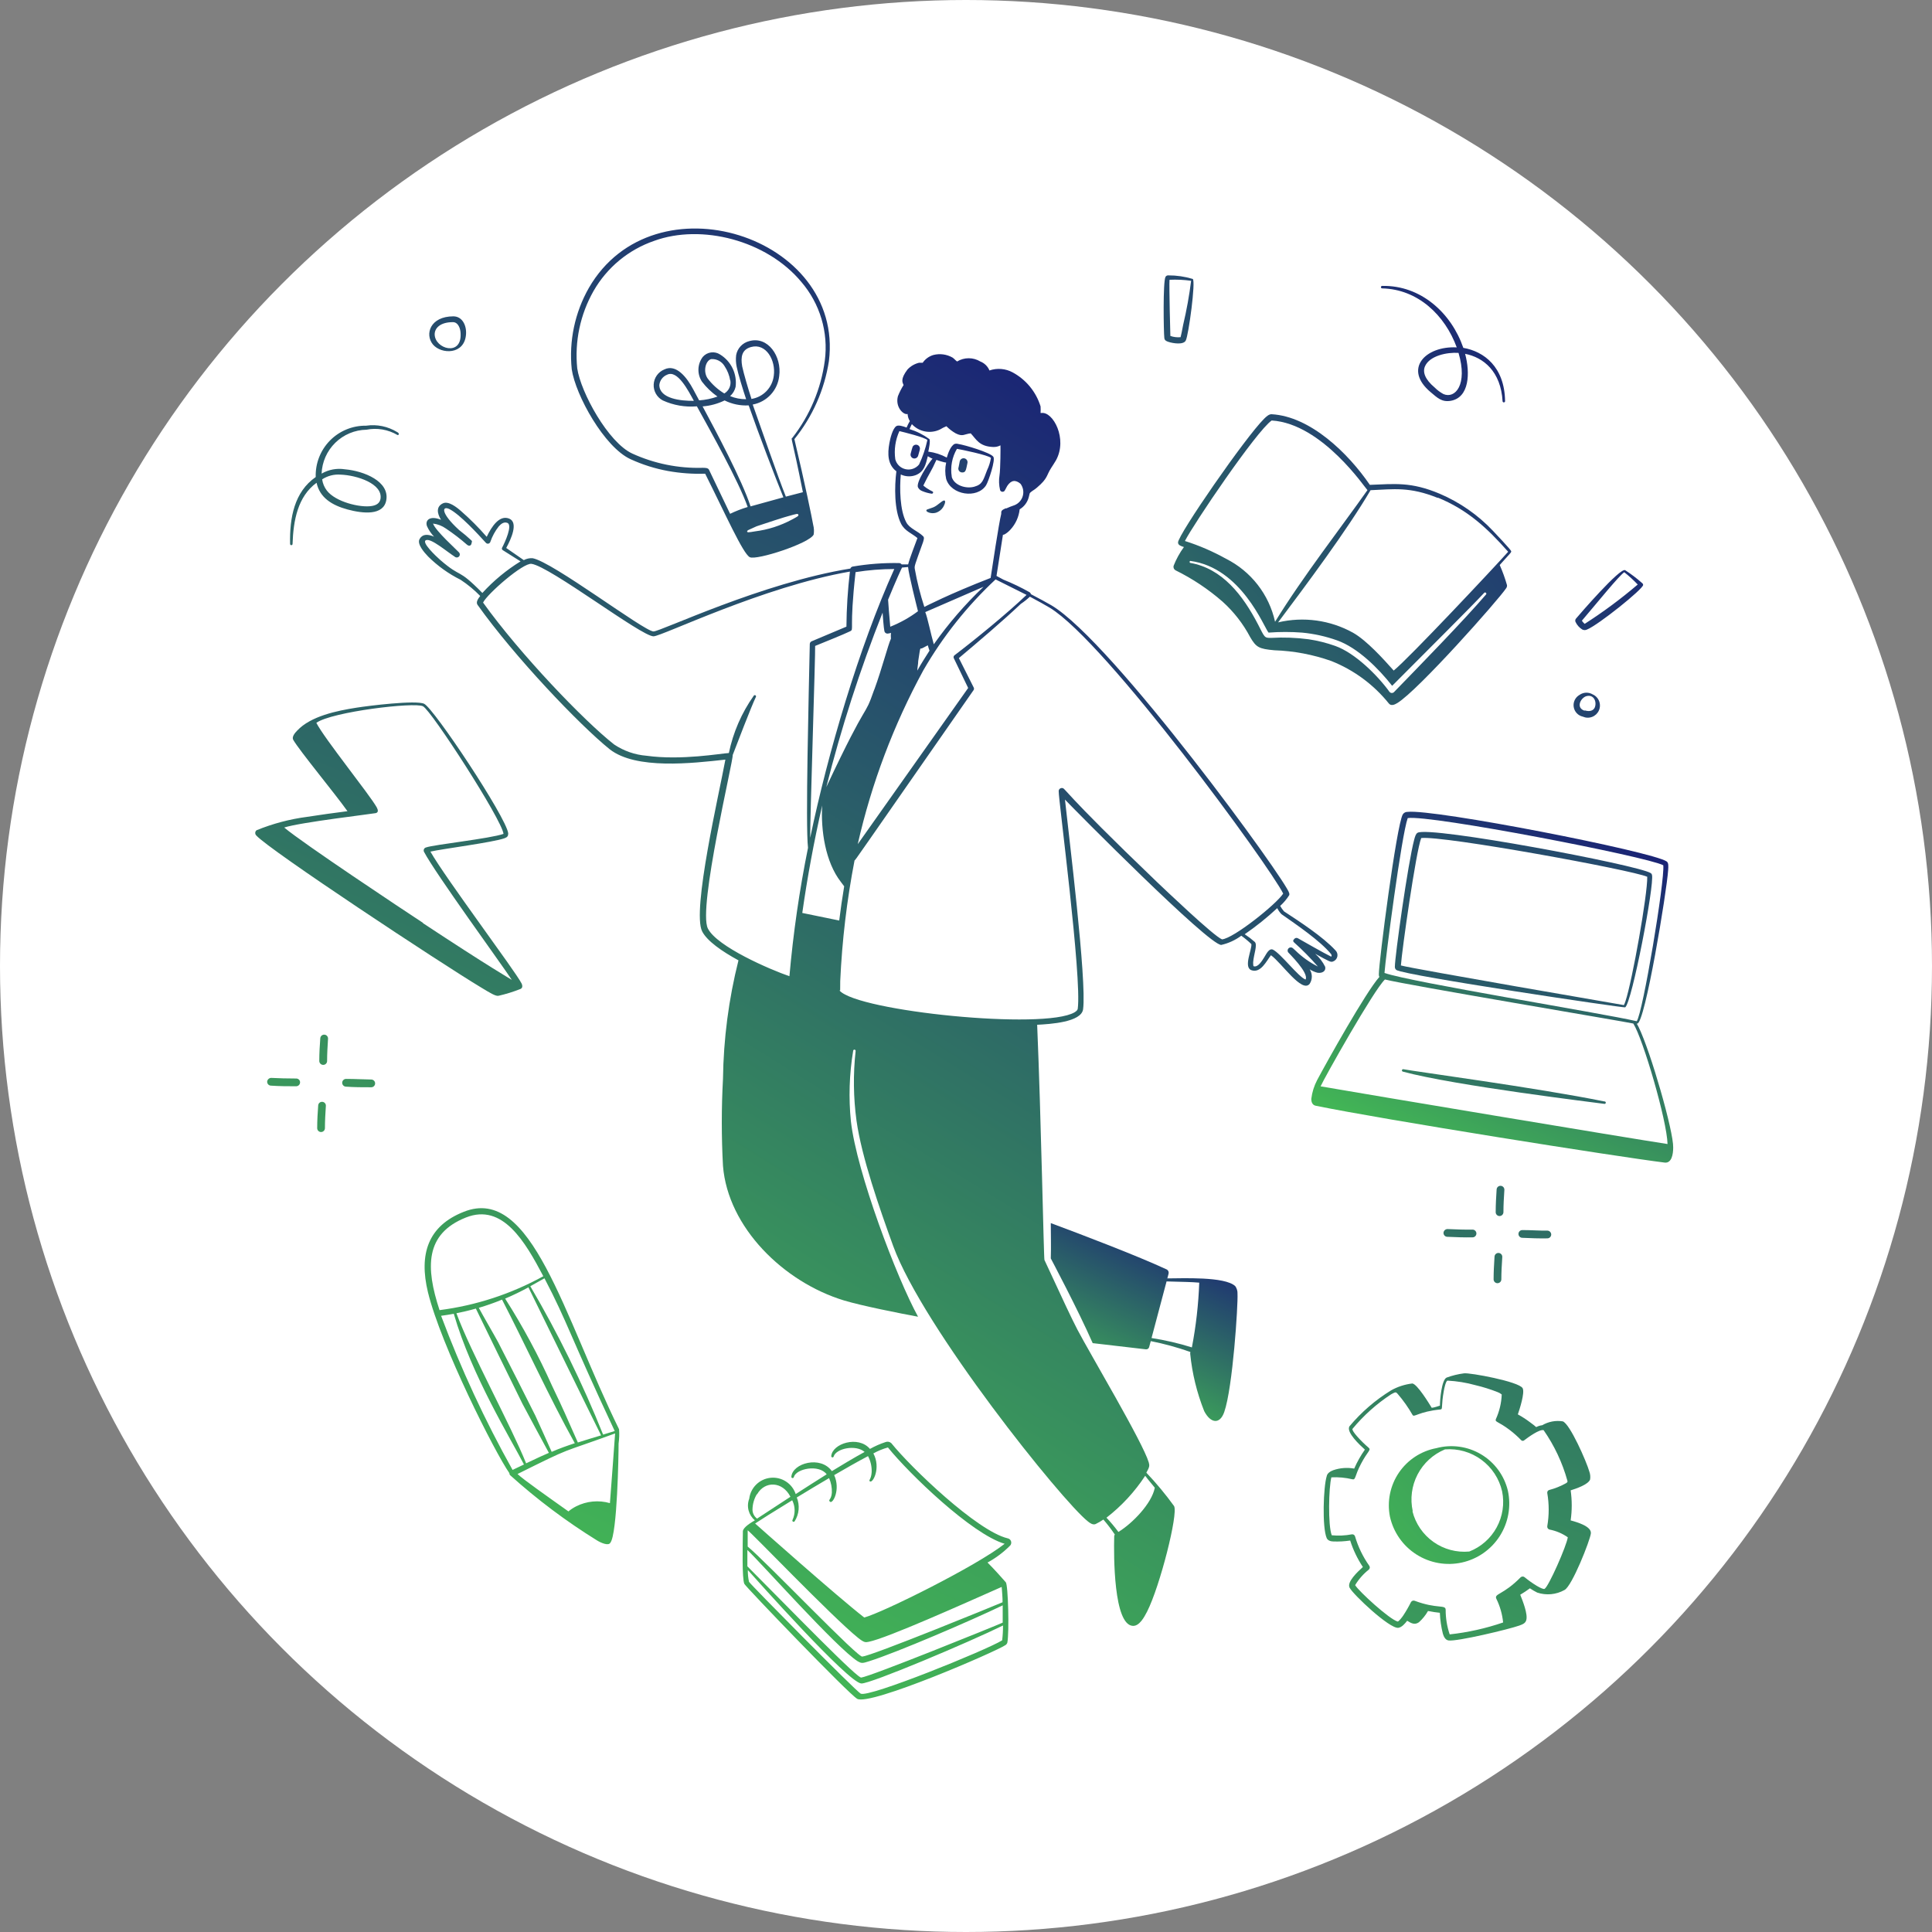 <svg width="479" height="479" viewBox="0 0 479 479" fill="none" xmlns="http://www.w3.org/2000/svg">
<rect x="0" y="0" width="479" height="479" fill="#808080" stroke="none"/>
<circle cx="239.5" cy="239.5" r="239.5" fill="white"/>
<path d="M295.12 335.192C291.92 334.058 288.64 333.16 285.309 332.504L284.906 333.982C284.861 334.156 284.754 334.309 284.606 334.411C284.458 334.513 284.278 334.559 284.099 334.539L270.909 333.003C267.28 324.728 260.618 312.19 260.522 311.998C260.618 308.869 260.522 306.238 260.522 303.243C268.067 306.046 282.026 311.365 289.322 314.763C289.487 314.869 289.614 315.025 289.687 315.207C289.759 315.39 289.772 315.59 289.725 315.781C289.725 315.781 289.591 316.261 289.418 316.952C292.989 316.952 303.683 316.433 306.256 318.872C306.656 319.429 306.853 320.107 306.813 320.792C306.967 323.441 305.642 344.024 303.53 350.072C302.435 353.24 300.131 352.894 298.557 349.861C296.735 345.292 295.565 340.49 295.082 335.595C295.082 335.345 295.139 335.365 295.12 335.192ZM297.328 318.008C294.986 317.816 294.256 317.854 289.226 317.701C288.323 321.118 286.461 328.145 285.501 331.736C288.889 332.261 292.232 333.037 295.504 334.059C296.524 328.763 297.134 323.397 297.328 318.008Z" fill="url(#paint0_linear_283_56)"/>
<path d="M118.404 149.969C117.924 149.297 118.538 148.433 119.057 147.761C117.588 146.251 115.96 144.905 114.199 143.748C111.229 142.268 108.513 140.324 106.154 137.988C105.175 136.971 103.332 134.878 104.023 133.649C104.714 132.42 105.943 132.344 107.614 133.054C106.89 132.294 106.299 131.418 105.866 130.462C105.329 128.964 106.596 127.755 109.342 128.868C108.343 127.275 108.113 125.604 109.802 124.798C111.166 124.145 113.162 125.7 114.314 126.718C116.576 128.695 118.7 130.824 120.67 133.092C121.879 130.558 123.799 127.64 126.199 128.561C128.599 129.483 126.737 133.611 125.508 135.857L129.866 138.872C130.525 138.516 131.269 138.35 132.017 138.392C136.97 139.236 159.722 156.555 162.026 156.555C163.793 156.555 189.022 144.459 210.833 140.964C210.875 140.834 210.953 140.717 211.058 140.629C211.164 140.541 211.292 140.484 211.428 140.465C215.232 139.816 219.089 139.527 222.948 139.601C223.065 139.609 223.179 139.642 223.282 139.699C223.384 139.755 223.474 139.833 223.543 139.928H225.156C225.54 138.372 226.961 134.782 227.46 133.4C226.154 132.267 224.35 131.691 223.409 129.867C221.681 126.488 221.758 120.612 222.238 116.849C220.068 115.198 220.01 112.548 220.51 109.841C220.702 108.747 221.297 106.27 222.218 105.656C222.737 105.31 223.831 105.656 224.772 106.001C225.713 103.812 225.713 104.811 225.329 103.928C225.15 103.521 225.046 103.085 225.022 102.641C224.004 102.948 221.892 100.913 222.622 98.225C223.004 97.263 223.473 96.338 224.023 95.46C223.754 94.808 223.178 94.02 224.983 91.621C225.76 90.782 226.77 90.194 227.882 89.931H228.766C229.402 89.006 230.338 88.328 231.415 88.011C233.041 87.596 234.765 87.838 236.215 88.683C236.599 88.971 236.906 89.355 237.29 89.624C238.158 89.097 239.155 88.818 240.17 88.818C241.186 88.818 242.182 89.097 243.05 89.624C243.559 89.823 244.021 90.123 244.411 90.506C244.8 90.889 245.108 91.346 245.316 91.851C246.257 91.526 247.255 91.401 248.246 91.484C249.238 91.567 250.202 91.855 251.076 92.331C254.393 94.129 256.874 97.155 257.988 100.76C258.019 101.303 258.019 101.848 257.988 102.392H258.199C261.079 101.969 264.746 108.804 261.809 114.123C261.463 114.756 261.022 115.352 260.599 116.043C259.37 117.963 259.85 118.539 257.105 120.881C256.298 121.572 256.164 121.515 255.665 121.937C255.166 122.36 255.358 122.148 255.07 123.224C254.913 123.857 254.631 124.453 254.243 124.977C253.854 125.501 253.365 125.943 252.804 126.276C252.6 128.154 251.799 129.918 250.519 131.307C250.114 131.76 249.641 132.149 249.118 132.459C248.976 132.538 248.819 132.584 248.657 132.593C248.081 136.164 247.37 140.811 247.063 142.788L248.772 143.71C251.008 144.61 253.182 145.655 255.281 146.84C255.445 146.954 255.562 147.125 255.607 147.32C257.642 148.395 259.562 149.412 260.657 150.065C275.902 159.108 319.198 218.724 319.639 221.451C319.688 221.607 319.688 221.775 319.639 221.931C319.019 222.921 318.262 223.819 317.393 224.6C317.661 225.089 317.983 225.546 318.353 225.963C322.193 228.478 327.953 232.222 331.044 235.563C331.261 235.756 331.423 236.003 331.516 236.278C331.608 236.553 331.627 236.848 331.571 237.133C331.515 237.418 331.385 237.683 331.195 237.903C331.005 238.123 330.761 238.289 330.487 238.385C329.911 238.577 329.815 238.52 326.071 236.465C327.1 237.368 327.942 238.464 328.548 239.691C328.798 240.747 327.838 241.361 326.628 241.169C325.947 240.991 325.299 240.706 324.708 240.324C325.054 240.859 325.238 241.483 325.238 242.12C325.238 242.757 325.054 243.38 324.708 243.915C322.788 246.334 317.758 238.712 315.108 236.83C314.033 238.193 312.574 241.38 310.25 240.536C308.234 239.787 310.442 235.352 310.25 234.065C309.469 233.315 308.635 232.622 307.754 231.992C306.273 233.09 304.58 233.868 302.782 234.276C299.614 234.276 266.551 200.907 264.036 198.238C264.938 206.724 269.489 243.147 268.529 250.232C268.087 253.438 260.388 253.899 257.143 254.072C258.122 277.112 258.775 312.017 258.948 312.382C264.036 323.345 265.418 326.34 267.127 329.662C270.238 335.614 283.332 357.579 284.81 362.571C285.022 363.358 285.041 363.665 284.215 365.124C286.689 367.726 288.986 370.49 291.089 373.4C292.145 375.32 287.614 393.214 284.407 399.55C283.678 400.971 282.487 403.16 280.894 403.102C276.094 402.929 276.113 385.688 276.247 380.868C276.248 380.72 276.302 380.577 276.401 380.465C275.531 379.167 274.582 377.923 273.559 376.74C272.949 377.161 272.307 377.533 271.639 377.854C270.986 378.142 270.257 377.643 269.719 377.201C263.326 372.171 228.842 329.201 221.45 308.926C218.09 299.672 213.617 286.884 212.35 277.822C211.575 272.092 211.504 266.289 212.138 260.542C212.138 260.461 212.106 260.382 212.048 260.325C211.991 260.267 211.913 260.235 211.831 260.235C211.75 260.235 211.672 260.267 211.614 260.325C211.556 260.382 211.524 260.461 211.524 260.542C210.562 266.322 210.375 272.204 210.967 278.033C212.388 290.609 222.314 316.817 227.614 326.456C223.044 325.611 213.751 323.768 209.258 322.424C194.282 317.873 180.458 304.299 179.249 289.054C178.857 281.872 178.857 274.674 179.249 267.492C179.378 257.578 180.667 247.712 183.089 238.097C179.018 235.889 175.294 233.297 174.084 230.916C171.492 225.828 178.346 196.548 179.844 188.331C171.646 189.233 157.687 190.865 151.178 185.777C143.729 179.787 127.639 162.929 118.404 149.969ZM277.284 379.812C280.74 377.72 285.578 372.747 286.308 368.849C285.521 367.851 284.695 366.929 283.927 365.892C281.325 369.863 278.081 373.373 274.327 376.28C275.382 377.398 276.369 378.577 277.284 379.812ZM124.644 136.395C124.545 136.331 124.473 136.232 124.445 136.118C124.416 136.004 124.433 135.883 124.49 135.78C125.162 134.532 127.178 130.136 125.777 129.636C124.97 129.329 124.26 129.828 123.665 130.5C122.756 131.653 122.048 132.952 121.572 134.34C121.536 134.453 121.471 134.554 121.382 134.633C121.294 134.711 121.185 134.764 121.069 134.786C120.953 134.808 120.832 134.797 120.722 134.756C120.611 134.715 120.513 134.644 120.439 134.552C118.519 132.42 114.026 127.563 111.492 126.257C109.572 125.259 109.111 127.102 113.815 131.403C114.896 132.227 115.934 133.105 116.926 134.033C116.98 134.109 117.01 134.199 117.01 134.292C117.01 134.386 116.98 134.476 116.926 134.552C116.926 135.051 116.522 135.608 115.831 135.089C114.162 133.624 112.398 132.271 110.551 131.038C109.608 130.368 108.512 129.946 107.364 129.809C107.94 131.576 113.297 136.376 113.758 136.913C113.904 137.044 113.992 137.227 114.005 137.423C114.017 137.619 113.952 137.812 113.824 137.96C113.696 138.109 113.514 138.201 113.319 138.217C113.123 138.233 112.929 138.172 112.778 138.046C110.647 136.664 106.922 133.438 105.636 133.918C104.35 134.398 108.17 137.969 109.13 138.814C114.641 143.595 113.22 140.523 119.594 147.012C122.369 143.973 125.555 141.336 129.06 139.179L124.644 136.395ZM208.068 228.228C208.394 225.579 208.798 222.718 209.297 219.742L208.471 218.648C204.631 213.713 203.479 205.86 203.844 199.697C201.79 208.702 200.158 217.553 198.91 226.347L208.068 228.228ZM236.618 162.488C241.668 158.648 249.79 152.024 254.513 147.492L246.833 143.652C239.781 150.24 233.744 157.836 228.919 166.193C221.542 179.745 216.07 194.25 212.657 209.297L240.036 170.571L236.465 163.16C236.417 163.046 236.407 162.92 236.434 162.799C236.462 162.679 236.526 162.57 236.618 162.488ZM223.639 140.715C223.524 140.926 222.199 143.748 220.183 148.683C220.183 148.894 220.548 153.694 220.721 155.384C223.171 154.412 225.482 153.121 227.594 151.544C227.172 149.873 225.271 142.289 225.137 140.58L223.639 140.715ZM230.455 161.336C230.321 160.99 230.186 160.529 230.033 159.992L228.746 160.664C228.017 161.144 228.305 159.684 227.652 163.908C227.652 164.619 227.46 165.406 227.422 166.27C228.305 164.676 229.399 162.968 230.436 161.336H230.455ZM231.53 159.723C235.158 154.578 239.287 149.806 243.857 145.476L229.399 151.755C229.956 153.08 230.762 157.131 231.511 159.723H231.53ZM216.766 170.974C218.686 165.732 220.164 159.876 220.894 158.34C220.85 157.861 220.85 157.379 220.894 156.9C220.616 157.004 220.325 157.068 220.03 157.092C219.844 157.095 219.665 157.03 219.523 156.91C219.382 156.79 219.289 156.623 219.262 156.44C219.108 155.806 218.858 152.6 218.82 151.889C213.235 165.991 208.572 180.44 204.862 195.147C215.71 172.068 214.039 178.75 216.746 170.974H216.766ZM200.887 207.627C205.265 186.641 212.964 160.472 221.719 141.08C218.504 141.081 215.294 141.338 212.119 141.848C210.487 156.44 211.85 155.94 210.756 156.516C209.662 157.092 203.076 159.742 202.097 160.145C202.193 161.624 200.81 203.902 200.868 207.627H200.887ZM222.986 106.884C221.985 109.069 221.632 111.494 221.969 113.873C222.125 114.479 222.446 115.029 222.897 115.463C223.347 115.896 223.909 116.197 224.52 116.33C225.131 116.463 225.767 116.425 226.357 116.218C226.947 116.011 227.469 115.645 227.863 115.16C228.779 113.23 229.469 111.2 229.918 109.112C229.399 108.44 223.87 107.096 222.986 106.884ZM249.406 126.084C250.107 125.765 250.825 125.483 251.556 125.24C252.047 125.038 252.485 124.727 252.837 124.329C253.188 123.932 253.444 123.46 253.585 122.948C253.726 122.436 253.748 121.899 253.649 121.378C253.55 120.857 253.333 120.365 253.015 119.94C251.806 118.923 250.711 118.98 249.713 120.497C249.079 121.668 249.098 121.764 248.81 121.88C248.728 121.916 248.638 121.934 248.548 121.933C248.458 121.932 248.369 121.912 248.287 121.874C248.205 121.836 248.132 121.781 248.074 121.712C248.015 121.643 247.971 121.563 247.946 121.476C247.662 120.275 247.616 119.029 247.812 117.809C248.042 116.484 248.081 110.609 248.042 110.417C247.482 110.713 246.851 110.852 246.218 110.82C242.743 110.686 242.052 108.9 240.67 107.441C239.076 107.595 238.75 108.363 236.945 107.441C236.1 106.961 235.324 106.366 234.641 105.675C234.089 105.901 233.556 106.17 233.047 106.481C231.896 107.035 230.599 107.205 229.344 106.966C228.09 106.728 226.945 106.093 226.078 105.156C225.866 105.56 225.674 105.963 225.502 106.385C227.266 106.933 228.927 107.77 230.417 108.862C230.743 109.265 230.263 111.454 230.148 111.972C231.756 112.175 233.313 112.676 234.737 113.451C235.025 112.452 235.658 110.59 236.657 110.072C236.957 109.98 237.278 109.98 237.578 110.072C239.306 110.34 245.508 112.203 246.257 113.22C246.91 113.931 245.047 119.422 244.471 120.324C242.263 123.742 235.793 122.744 234.583 118.75C234.284 117.41 234.284 116.02 234.583 114.68C234.026 114.68 232.356 114.084 232.164 114.027C230.839 117.003 230.455 117.176 228.919 120.382C229.13 120.555 229.476 120.843 229.764 121.035C231.127 121.937 231.415 121.784 231.338 122.168C231.316 122.244 231.267 122.309 231.199 122.352C231.132 122.394 231.052 122.411 230.974 122.398C230.168 122.283 229.38 122.063 228.631 121.745C228.183 121.578 227.813 121.249 227.594 120.824C227.057 119.614 230.033 115.064 231.204 113.7C230.974 113.7 230.436 113.316 230.033 113.105C229.495 115.256 229.13 116.945 227.057 117.79C226.457 118.016 225.819 118.119 225.179 118.093C224.539 118.067 223.911 117.911 223.332 117.636C223.025 121.016 223.082 126.507 224.695 129.502C225.521 131.057 227.556 131.652 228.862 132.939C229.246 133.304 228.996 133.822 228.862 134.379C226.73 140.312 226.692 140.292 226.807 141.06C227.372 144.248 228.161 147.392 229.169 150.468C229.649 150.257 235.044 147.396 245.604 143.288C245.93 141.118 247.678 129.54 248.234 127.409C248.196 126.66 248.292 126.488 249.406 125.988V126.084ZM235.966 118.251C236.58 120.344 239.479 121.246 241.553 120.67C243.626 120.094 243.761 119.038 244.74 116.542C245.199 115.589 245.516 114.573 245.681 113.528C245.047 112.836 238.116 111.416 237.252 111.281C236.04 113.354 235.585 115.784 235.966 118.155V118.251ZM311.095 233.528C311.825 234.238 310.846 236.561 310.692 238.577C310.692 238.75 310.692 239.499 310.807 239.556C311.863 239.902 312.842 238.308 313.438 237.348C314.033 236.388 314.628 235.083 315.569 235.428C317.489 236.331 321.943 242.244 323.69 242.859C324.574 241.169 319.524 236.35 319.351 236.081C319.277 235.958 319.238 235.816 319.239 235.672C319.24 235.529 319.28 235.388 319.355 235.265C319.43 235.142 319.538 235.042 319.666 234.976C319.794 234.91 319.937 234.881 320.081 234.891C320.426 234.891 320.657 235.198 321.194 235.678C322.83 237.274 324.701 238.608 326.743 239.633C324.892 237.509 322.91 235.502 320.81 233.624C320.707 233.517 320.634 233.384 320.599 233.24C320.599 233.24 321.002 232.222 321.79 232.625C322.903 233.24 328.318 236.369 330.026 237.176C330.257 237.022 330.122 236.792 330.026 236.561C327.319 233.24 321.367 229.208 317.719 226.654C317.291 226.213 316.935 225.708 316.663 225.156C314.137 227.507 311.441 229.67 308.599 231.627C309.475 232.201 310.309 232.836 311.095 233.528ZM266.417 250.98C266.839 250.712 267.146 250.462 267.204 250.116C268.26 242.283 262.385 197.892 262.481 196.145C262.481 196.043 262.501 195.941 262.541 195.847C262.581 195.752 262.639 195.667 262.712 195.595C262.786 195.524 262.873 195.468 262.968 195.43C263.064 195.393 263.165 195.375 263.268 195.377C264.247 195.377 262.519 195.377 286.98 218.801C288.593 220.318 300.919 232.107 302.974 232.894C305.796 232.683 316.414 224.216 318.142 221.547C314.801 214.788 274.289 159.185 260.273 150.68C259.198 150.027 257.354 149.009 255.338 147.934C254.641 148.592 253.89 149.189 253.092 149.72C248.638 153.944 242.436 159.204 237.732 163.16L241.399 170.436C241.455 170.533 241.484 170.642 241.484 170.753C241.484 170.864 241.455 170.974 241.399 171.07C211.62 213.79 212.062 213.31 211.87 213.31C209.961 223.182 208.773 233.179 208.318 243.224C208.318 245.931 208.318 245.7 208.202 245.508C208.087 245.316 208.202 245.643 208.202 245.643C212.849 250.712 258.833 255.435 266.417 250.98ZM160.279 187.371C168.977 188.58 178.807 186.776 180.708 186.699C181.764 181.58 183.869 176.736 186.89 172.472C186.936 172.41 187.004 172.367 187.08 172.353C187.157 172.339 187.235 172.354 187.301 172.395C187.366 172.436 187.414 172.5 187.434 172.575C187.454 172.65 187.445 172.73 187.409 172.798C186.295 175.064 182.57 184.836 181.649 187.217C181.937 188.139 172.97 225.214 175.505 230.206C177.77 234.718 190.961 240.401 195.722 242.033C196.664 231.344 198.202 220.717 200.33 210.2C199.678 204.67 200.522 171.8 200.772 159.646C200.779 159.505 200.826 159.369 200.908 159.253C200.99 159.138 201.102 159.047 201.233 158.993L209.854 155.364C209.893 150.802 210.181 146.245 210.718 141.713C189.194 145.438 164.119 157.745 162.026 157.764C158.993 157.764 136.452 140.484 131.786 139.793C129.713 139.467 120.804 147.243 119.767 149.393C128.868 162.104 144.862 178.808 152.273 184.587C154.66 186.183 157.416 187.142 160.279 187.371Z" fill="url(#paint1_linear_283_56)"/>
<path d="M237.943 114.411C237.967 114.285 238.016 114.165 238.086 114.057C238.156 113.95 238.247 113.858 238.353 113.785C238.459 113.713 238.579 113.663 238.704 113.637C238.83 113.61 238.959 113.609 239.085 113.633C239.211 113.657 239.332 113.706 239.439 113.776C239.546 113.847 239.639 113.937 239.711 114.043C239.783 114.15 239.834 114.269 239.86 114.394C239.886 114.52 239.887 114.65 239.863 114.776C239.479 116.696 239.402 117.137 238.557 117.137C238.398 117.138 238.24 117.099 238.1 117.023C237.959 116.947 237.839 116.838 237.752 116.704C237.664 116.571 237.611 116.418 237.598 116.259C237.584 116.1 237.61 115.94 237.674 115.793C237.732 115.486 237.905 114.584 237.943 114.411ZM232.068 127.121C230.82 127.486 229.629 126.891 229.668 126.584C229.706 126.276 229.668 126.43 231.357 125.796C232.49 125.374 233.738 123.876 234.18 124.107C234.621 124.337 233.949 125.566 233.796 125.796C233.385 126.42 232.776 126.886 232.068 127.121ZM196.951 108.881C199.466 119.422 201.309 128.369 201.617 130.155C201.821 130.932 201.86 131.743 201.732 132.536C200.714 134.705 187.562 138.987 185.892 138.142C184.221 137.297 179.882 127.524 174.833 117.444C171.739 117.543 168.644 117.318 165.597 116.772C162.39 116.184 159.268 115.197 156.305 113.835C149.815 110.84 142.711 98.014 141.751 91.563C141.031 84.559 142.514 77.505 145.994 71.384C162.103 43.448 209.354 58.481 205.514 89.508C204.418 96.608 201.463 103.292 196.951 108.881ZM185.239 131.748C185.239 132.056 185.585 132.017 187.159 131.748C190.379 131.344 193.497 130.348 196.356 128.811C197.7 128.081 198.065 127.928 197.93 127.601C197.796 127.275 197.508 127.39 195.434 127.966C195.242 127.966 189.29 129.886 187.581 130.481C185.373 131.48 185.239 131.48 185.239 131.748ZM185.585 100.51C183.534 100.616 181.491 100.193 179.652 99.281C177.942 100.11 176.093 100.611 174.199 100.76C177.425 106.769 183.972 119.019 186.084 125.547L194.225 123.3C192.305 118.577 188.061 107.518 185.623 100.51H185.585ZM186.257 98.916C187.69 98.7 189.012 98.019 190.022 96.979C191.031 95.938 191.671 94.596 191.844 93.156C192.381 89.317 189.924 85.016 186.218 86.033C183.895 86.667 183.607 88.51 184.01 90.833C184.356 92.523 185.604 96.766 186.295 98.84L186.257 98.916ZM181.034 94.308C180.829 93.052 180.358 91.854 179.652 90.795C179.316 90.218 178.825 89.746 178.234 89.434C177.644 89.121 176.977 88.981 176.311 89.028C174.89 89.451 174.276 92.139 175.447 93.829C176.573 95.322 177.974 96.587 179.575 97.553C180.126 97.23 180.565 96.746 180.833 96.166C181.1 95.586 181.184 94.938 181.073 94.308H181.034ZM198.679 69.905C190.077 59.556 173.892 55.448 162.199 59.71C155.847 61.891 150.504 66.305 147.165 72.132C143.855 77.957 142.439 84.667 143.114 91.332C143.997 97.304 150.794 109.707 156.765 112.452C162.225 114.943 168.182 116.151 174.18 115.985C174.833 115.985 175.524 115.985 175.773 116.446C176.906 118.75 178.98 123.204 181.015 127.39C182.42 126.711 183.878 126.146 185.373 125.7C183.146 119.326 176.119 106.808 172.778 100.74C169.884 100.988 166.974 100.486 164.33 99.281C163.616 98.905 163.024 98.333 162.623 97.633C162.222 96.932 162.03 96.131 162.068 95.325C162.107 94.519 162.374 93.74 162.839 93.081C163.305 92.421 163.948 91.908 164.695 91.601C167.671 90.142 170.34 93.636 171.895 96.574C172.317 97.342 172.797 98.245 173.335 99.262C174.888 99.16 176.419 98.843 177.885 98.321C176.425 97.295 175.13 96.052 174.045 94.635C173.438 93.717 173.129 92.633 173.164 91.532C173.198 90.432 173.573 89.369 174.237 88.491C174.759 87.885 175.484 87.49 176.275 87.381C177.067 87.271 177.872 87.454 178.538 87.896C179.883 88.722 180.96 89.919 181.642 91.342C182.323 92.766 182.579 94.356 182.378 95.921C182.169 96.805 181.694 97.603 181.015 98.206C182.274 98.728 183.626 98.989 184.989 98.974C184.221 96.709 182.973 92.619 182.647 90.948C182.442 89.996 182.397 89.016 182.513 88.049C182.661 87.219 183.046 86.449 183.622 85.833C184.198 85.216 184.939 84.779 185.757 84.574C190.423 83.249 193.86 88.414 193.188 93.233C192.998 94.96 192.257 96.58 191.074 97.853C189.891 99.126 188.33 99.983 186.621 100.299C189.079 107.211 192.919 118.366 194.839 123.128L199.063 122.033C196.356 108.44 196.029 108.766 196.413 108.593C200.776 103.031 203.567 96.401 204.497 89.393C204.949 85.919 204.665 82.388 203.663 79.03C202.66 75.672 200.962 72.563 198.679 69.905ZM172.029 99.377C170.685 96.939 167.997 91.601 165.386 92.907C164.864 93.117 164.409 93.466 164.071 93.916C163.732 94.366 163.523 94.9 163.466 95.46C163.505 98.84 168.765 99.435 172.106 99.377H172.029ZM98.532 107.844C96.218 106.484 93.485 106.019 90.852 106.539C87.959 106.591 85.196 107.747 83.129 109.772C81.062 111.796 79.847 114.534 79.735 117.425C81.475 116.416 83.508 116.036 85.495 116.35C90.314 116.772 96.612 119.384 95.767 124.03C95.076 127.87 90.007 127.352 86.167 126.315C82.327 125.278 79.274 123.396 78.487 119.691C73.821 123.089 72.727 129.041 72.535 134.859C72.535 134.94 72.503 135.018 72.445 135.076C72.388 135.134 72.309 135.166 72.228 135.166C72.146 135.166 72.068 135.134 72.011 135.076C71.953 135.018 71.921 134.94 71.921 134.859C71.786 128.35 72.957 121.976 78.276 118.27C78.221 116.603 78.505 114.942 79.111 113.388C79.717 111.834 80.632 110.42 81.8 109.229C82.969 108.039 84.367 107.099 85.909 106.465C87.452 105.831 89.107 105.516 90.775 105.54C93.44 105.151 96.158 105.708 98.455 107.115C99.165 107.46 98.839 107.979 98.532 107.844ZM81.021 121.611C83.191 124.452 89.335 125.931 92.177 125.451C93.233 125.278 94.097 124.836 94.327 123.742C95.018 119.902 88.394 117.809 84.439 117.675C82.828 117.551 81.222 117.963 79.869 118.846C80.015 119.85 80.411 120.801 81.021 121.611ZM107.325 85.4C105.271 82.865 106.653 78.449 112.394 78.43C114.621 78.43 115.697 80.696 115.543 82.865C115.197 88.03 109.38 87.876 107.325 85.4ZM114.199 82.769C114.199 81.502 113.604 79.851 112.279 79.87C109.188 79.87 107.767 81.31 107.767 82.904C107.844 86.532 114.449 88.414 114.199 82.769ZM114.986 300.44C131.863 293.7 139.697 326.321 153.482 354.353C153.569 355.532 153.531 356.716 153.367 357.886C153.367 360.824 153.041 380.273 151.332 382.481C150.871 383.364 148.932 382.481 148.029 381.924C140.365 377.18 133.143 371.756 126.449 365.72C126.392 365.654 126.348 365.578 126.322 365.496C126.296 365.413 126.286 365.326 126.295 365.24C122.724 360.152 109.341 333.656 106.097 320.369C103.831 310.961 106.077 303.953 114.986 300.44ZM108.957 324.824C117.993 323.666 126.728 320.813 134.705 316.414C130.212 307.908 124.663 298.212 115.505 301.86C105.309 305.912 105.521 314.302 108.957 324.766V324.824ZM140.906 374.744C141.496 374.249 142.14 373.824 142.826 373.476C145.421 372.157 148.418 371.869 151.217 372.67C151.409 370.385 152.503 355.524 152.503 355.39C138.122 360.651 142.557 358.366 128.311 365.451C129.809 366.872 135.434 370.808 140.906 374.705V374.744ZM130.999 319.179C129.126 320.202 127.204 321.131 125.239 321.963C129.64 328.876 133.529 336.101 136.874 343.582C140.1 350.321 139.985 350.283 143.268 357.636C145.188 357.022 147.108 356.446 149.028 355.87C146.954 351.742 132.209 321.56 130.999 319.14V319.179ZM142.519 357.828C136.279 346.635 129.924 332.715 124.471 322.212C122.551 323.019 120.631 323.672 118.711 324.248C119.729 326.168 122.705 331.275 123.492 332.753C124.279 334.232 132.17 349.784 132.727 350.974C133.61 352.894 136.029 358.251 136.778 359.96C138.737 359.096 140.618 358.443 142.596 357.79L142.519 357.828ZM136.087 360.209C134.916 358.078 130.097 349.131 129.501 347.979C128.599 346.193 118.538 325.63 117.981 324.44C116.215 324.939 114.353 325.361 113.162 325.592C116.676 335.192 126.794 353.681 130.442 362.801C133.764 361.246 134.513 360.862 136.164 360.171L136.087 360.209ZM134.916 316.971L131.479 318.891C138.405 330.686 144.438 342.982 149.527 355.678L152.407 354.795C141.252 331.025 140.733 327.915 134.993 316.932L134.916 316.971ZM127.005 364.472L129.905 363.089C126.775 356.945 116.983 341.182 112.509 325.726C111.434 325.918 110.378 326.091 109.361 326.225C114.295 339.39 120.219 352.163 127.082 364.433L127.005 364.472ZM187.159 376.932C186.394 376.299 185.847 375.441 185.595 374.48C185.344 373.519 185.4 372.503 185.757 371.576C185.92 370.238 186.534 368.995 187.497 368.053C188.46 367.11 189.715 366.523 191.056 366.389C192.397 366.255 193.744 366.582 194.875 367.315C196.005 368.048 196.853 369.145 197.277 370.424C199.735 368.83 202.404 367.14 204.957 365.528C203.037 362.974 197.393 364.107 196.817 366.2C196.804 366.281 196.759 366.354 196.693 366.403C196.626 366.451 196.543 366.472 196.461 366.459C196.38 366.446 196.307 366.402 196.258 366.335C196.21 366.268 196.189 366.185 196.202 366.104C196.49 362.763 203.441 360.804 206.244 364.74C208.721 363.224 211.793 361.38 214.365 359.979C212.157 358.059 207.223 359.134 206.685 361.131C206.66 361.199 206.611 361.256 206.548 361.292C206.485 361.328 206.41 361.34 206.339 361.326C206.267 361.312 206.203 361.273 206.158 361.216C206.112 361.16 206.088 361.088 206.09 361.016C206.34 357.905 212.772 355.812 215.69 359.23C216.913 358.545 218.199 357.979 219.53 357.54C219.773 357.44 220.041 357.411 220.3 357.459C220.559 357.507 220.798 357.628 220.989 357.809C225.847 363.857 242.225 379.563 249.789 381.387C249.98 381.416 250.159 381.494 250.309 381.614C250.459 381.734 250.576 381.891 250.646 382.07C250.716 382.249 250.737 382.444 250.708 382.634C250.679 382.824 250.601 383.003 250.481 383.153C248.819 384.839 246.917 386.269 244.836 387.396C246.756 389.316 248.253 391.044 249.367 392.292C249.943 392.907 250.25 404.657 249.751 407.249C249.677 407.503 249.513 407.721 249.29 407.864C246.871 409.515 215.709 422.993 212.522 421.188C210.391 419.979 184.951 393.502 184.548 392.696C183.933 391.428 184.145 382.98 184.183 379.601C184.337 378.584 186.237 377.489 187.159 376.932ZM248.599 402.296V398.014C240.631 401.854 222.391 409.688 215.479 411.876C213.713 412.452 213.559 412.376 212.637 411.876C207.357 408.497 188.714 387.492 185.297 384.286V388.337C195.665 398.724 213.271 416.926 213.597 415.889C215.498 415.774 246.948 403.064 248.599 402.296ZM187.639 370.462C186.949 371.625 186.578 372.95 186.564 374.302C186.57 374.732 186.676 375.155 186.873 375.538C187.069 375.921 187.351 376.254 187.697 376.51C189.309 375.435 192.362 373.438 195.972 371.096C193.994 367.198 189.597 367.14 187.716 370.462H187.639ZM249.079 382.75C240.9 380.331 225.367 365.355 220.145 358.865C218.888 359.215 217.676 359.711 216.535 360.344C218.455 363.915 216.401 367.832 215.671 367.275C215.268 366.968 215.997 366.852 216.113 364.971C216.162 363.596 215.851 362.233 215.21 361.016C212.561 362.398 209.45 364.203 206.82 365.72C208.433 369.31 206.493 372.862 205.821 372.344C205.149 371.825 206.129 371.94 206.244 370.059C206.291 368.825 206.054 367.597 205.553 366.468C202.845 368.062 200.081 369.713 197.546 371.268C197.937 372.225 198.092 373.262 197.998 374.291C197.905 375.32 197.565 376.311 197.009 377.182C196.983 377.215 196.952 377.242 196.916 377.263C196.88 377.284 196.841 377.297 196.8 377.302C196.759 377.308 196.717 377.305 196.677 377.294C196.637 377.283 196.6 377.265 196.567 377.24C196.534 377.214 196.507 377.183 196.486 377.147C196.465 377.111 196.452 377.072 196.447 377.031C196.441 376.99 196.444 376.948 196.455 376.908C196.466 376.868 196.484 376.831 196.509 376.798C196.854 376.035 197.025 375.205 197.008 374.368C196.992 373.531 196.788 372.708 196.413 371.96C191.94 374.686 188.33 376.971 187.217 377.72C187.428 377.912 207.453 395.729 214.269 401.028C218.743 399.857 242.225 388.203 249.079 382.75ZM248.349 393.444C239.652 397.284 219.895 406.193 215.345 407.057C214.557 407.211 214.25 407.268 212.753 406.078C206.359 400.952 185.565 379.198 185.373 379.428C185.364 379.486 185.364 379.544 185.373 379.601V383.441C189.655 386.878 213.463 411.876 213.847 410.686C215.767 410.686 246.967 397.956 248.561 397.246C248.599 396.44 248.426 394.289 248.349 393.444ZM213.386 419.902C215.306 420.996 244.548 409.112 248.465 406.692C248.612 405.469 248.682 404.238 248.676 403.006C240.266 407.153 215.805 417.483 213.559 417.387C210.276 417.214 187.063 391.083 185.412 389.259C185.393 390.24 185.489 391.219 185.7 392.177C186.026 392.811 212.119 419.192 213.386 419.902ZM372.458 311.672C372.324 313.726 372.228 315.512 372.228 317.182C372.228 317.437 372.127 317.681 371.947 317.861C371.767 318.041 371.522 318.142 371.268 318.142C371.013 318.142 370.769 318.041 370.589 317.861C370.409 317.681 370.308 317.437 370.308 317.182C370.308 315.396 370.404 313.63 370.538 311.537C370.556 311.283 370.674 311.046 370.867 310.878C371.06 310.711 371.311 310.627 371.565 310.644C371.82 310.662 372.057 310.781 372.225 310.973C372.392 311.166 372.476 311.417 372.458 311.672ZM79.908 273.176C80.033 273.183 80.156 273.215 80.269 273.271C80.381 273.326 80.482 273.403 80.564 273.498C80.646 273.593 80.709 273.703 80.748 273.823C80.787 273.942 80.802 274.068 80.791 274.193C80.676 275.96 80.561 277.86 80.561 279.704C80.561 279.958 80.46 280.202 80.279 280.382C80.099 280.563 79.855 280.664 79.601 280.664C79.346 280.664 79.102 280.563 78.922 280.382C78.742 280.202 78.641 279.958 78.641 279.704C78.641 277.784 78.756 275.864 78.89 274.059C78.897 273.934 78.93 273.811 78.985 273.698C79.041 273.585 79.118 273.485 79.213 273.403C79.308 273.32 79.418 273.258 79.537 273.219C79.657 273.18 79.783 273.165 79.908 273.176ZM377.431 306.891C377.176 306.891 376.932 306.79 376.752 306.61C376.572 306.43 376.471 306.185 376.471 305.931C376.471 305.676 376.572 305.432 376.752 305.252C376.932 305.072 377.176 304.971 377.431 304.971C379.754 304.971 381.693 305.144 383.613 305.105C383.87 305.105 384.116 305.206 384.299 305.385C384.482 305.565 384.588 305.809 384.593 306.065C384.593 306.32 384.491 306.564 384.311 306.744C384.131 306.924 383.887 307.025 383.633 307.025C381.655 307.064 379.485 306.987 377.431 306.891ZM85.86 267.492C88.164 267.492 90.103 267.627 92.042 267.646C92.297 267.646 92.541 267.747 92.721 267.927C92.901 268.107 93.002 268.351 93.002 268.606C93.002 268.861 92.901 269.105 92.721 269.285C92.541 269.465 92.297 269.566 92.042 269.566C89.969 269.566 87.818 269.566 85.745 269.412C85.49 269.397 85.252 269.281 85.083 269.091C84.913 268.9 84.827 268.649 84.842 268.395C84.858 268.14 84.973 267.902 85.164 267.733C85.355 267.564 85.605 267.477 85.86 267.492ZM372.977 295.025C372.861 296.792 372.746 298.692 372.746 300.536C372.741 300.789 372.639 301.03 372.46 301.209C372.281 301.388 372.039 301.491 371.786 301.496C371.532 301.496 371.287 301.395 371.107 301.214C370.927 301.034 370.826 300.79 370.826 300.536C370.826 298.616 370.941 296.696 371.057 294.891C371.074 294.636 371.193 294.399 371.385 294.232C371.578 294.064 371.829 293.98 372.084 293.998C372.338 294.016 372.576 294.134 372.743 294.327C372.91 294.519 372.994 294.771 372.977 295.025ZM79.159 263.057C79.159 261.137 79.274 259.217 79.409 257.412C79.427 257.158 79.545 256.921 79.737 256.753C79.93 256.586 80.181 256.502 80.436 256.52C80.69 256.538 80.927 256.656 81.095 256.848C81.262 257.041 81.347 257.292 81.329 257.547C81.213 259.313 81.098 261.214 81.098 263.057C81.098 263.312 80.997 263.556 80.817 263.736C80.637 263.916 80.393 264.017 80.138 264.017C79.882 264.017 79.636 263.917 79.453 263.737C79.269 263.558 79.164 263.314 79.159 263.057ZM358.807 306.641C358.681 306.636 358.557 306.607 358.442 306.554C358.328 306.501 358.225 306.426 358.139 306.333C358.054 306.24 357.987 306.132 357.944 306.013C357.9 305.895 357.88 305.769 357.885 305.643C357.905 305.392 358.018 305.157 358.204 304.986C358.389 304.815 358.632 304.721 358.884 304.721C361.207 304.817 363.146 304.894 365.085 304.856C365.34 304.856 365.584 304.957 365.764 305.137C365.944 305.317 366.045 305.561 366.045 305.816C366.045 306.07 365.944 306.314 365.764 306.494C365.584 306.675 365.34 306.776 365.085 306.776C363.031 306.814 360.881 306.737 358.807 306.641ZM67.236 267.243C69.156 267.339 71.287 267.396 73.418 267.396C73.545 267.391 73.671 267.412 73.79 267.457C73.909 267.502 74.017 267.57 74.109 267.658C74.2 267.746 74.273 267.851 74.322 267.968C74.372 268.085 74.398 268.21 74.397 268.337C74.397 268.594 74.297 268.84 74.118 269.023C73.938 269.206 73.694 269.311 73.437 269.316C71.249 269.316 69.482 269.316 67.159 269.163C67.033 269.158 66.909 269.128 66.794 269.075C66.68 269.022 66.577 268.947 66.491 268.855C66.406 268.762 66.339 268.653 66.296 268.535C66.252 268.416 66.232 268.291 66.237 268.164C66.261 267.915 66.376 267.683 66.56 267.513C66.745 267.343 66.985 267.246 67.236 267.243ZM402.929 249.752C402.679 249.944 348.535 241.918 346.212 240.497C346.083 240.403 345.98 240.278 345.913 240.134C345.846 239.99 345.817 239.831 345.828 239.672C345.828 237.195 349.073 213.944 350.628 208.145C350.82 207.435 351.012 206.724 351.453 206.475C354.391 204.708 406.154 214.462 409.245 216.459C409.329 216.508 409.402 216.575 409.458 216.654C409.514 216.734 409.553 216.824 409.572 216.92C410.225 219.243 404.599 248.6 402.929 249.752ZM408.401 217.38C404.714 215.71 357.732 207.108 352.356 207.78C351.05 211.14 347.556 235.755 347.325 239.364C349.994 240.152 402.199 249.118 402.391 249.156C402.583 249.195 402.602 249.425 403.005 248.216C404.695 243.147 408.497 221.72 408.401 217.38Z" fill="url(#paint2_linear_283_56)"/>
<path d="M341.988 242.206C341.883 242.012 341.837 241.792 341.854 241.573C341.854 238.52 346.231 204.632 347.786 201.925C347.908 201.725 348.081 201.561 348.287 201.45C348.492 201.339 348.724 201.284 348.958 201.291C355.39 200.504 409.649 211.102 413.22 213.579C413.719 213.925 413.642 214.789 413.585 215.71C413.278 220.76 407.825 253.976 405.905 253.784C405.694 253.784 405.77 253.63 406.27 254.648C409.265 260.811 414.948 280.549 414.833 284.523C414.833 286.193 414.449 288.363 412.798 288.248C400.951 286.789 342.871 277.573 326.167 274.136C325.514 274.001 325.092 273.406 325.111 272.427C325.308 270.796 325.803 269.214 326.57 267.761C328.913 263.365 338.628 245.95 341.988 242.206ZM405.79 253.189C407.287 251.269 412.798 218.187 412.375 214.52C408.151 212.331 354.622 201.982 349.015 202.827C347.479 207.051 343.505 237.56 343.255 241.227C350.052 243.569 397.111 251.173 405.79 253.189ZM404.945 253.765C403.332 253.361 348.401 244.165 343.37 242.84C340.625 245.393 328.222 267.454 327.415 269.336C338.436 271.256 403.812 282.181 413.431 283.64C413.297 277.822 407.326 257.489 404.945 253.765Z" fill="url(#paint3_linear_283_56)"/>
<path d="M397.726 273.675C396.056 273.426 360.612 269.163 347.806 265.688C347.727 265.668 347.659 265.617 347.618 265.546C347.577 265.476 347.565 265.392 347.585 265.314C347.606 265.235 347.656 265.167 347.727 265.126C347.797 265.084 347.881 265.072 347.96 265.093C350.475 265.611 381.156 269.701 397.764 273.08C397.81 273.072 397.857 273.074 397.902 273.087C397.947 273.099 397.989 273.122 398.023 273.153C398.058 273.184 398.085 273.223 398.103 273.266C398.121 273.309 398.128 273.356 398.125 273.402C398.122 273.449 398.109 273.494 398.086 273.534C398.063 273.575 398.031 273.61 397.992 273.636C397.954 273.662 397.91 273.679 397.864 273.686C397.817 273.693 397.77 273.689 397.726 273.675ZM371.825 140.082C372.542 141.701 373.145 143.369 373.63 145.074C373.659 145.347 373.583 145.621 373.419 145.842C371.48 148.76 351.608 171.166 346.424 174.315C345.713 174.757 344.868 175.064 344.35 174.43C340.584 169.744 335.67 166.113 330.084 163.89C325.539 162.281 320.772 161.381 315.953 161.221C312.113 160.875 311.441 160.491 309.963 157.976C308.219 154.666 305.905 151.689 303.128 149.182C299.586 146.086 295.655 143.465 291.435 141.387C291.245 141.279 291.096 141.111 291.013 140.91C290.929 140.708 290.916 140.484 290.974 140.274C291.623 138.622 292.481 137.06 293.528 135.627C292.836 135.397 292.068 135.186 292.068 134.494C292.068 132.574 308.811 108.344 313.457 103.774C313.937 103.294 314.628 102.661 315.262 102.699C324.862 103.237 334.212 112.299 339.627 120.21C345.828 119.979 349.841 119.422 356.907 122.398C361.895 124.516 366.392 127.64 370.116 131.576C370.692 132.171 374.609 136.318 374.667 136.645C374.724 136.971 374.609 136.971 371.825 140.082ZM295.025 139.544C303.032 140.907 308.139 147.57 311.902 154.808C313.572 158.034 313.419 158.187 315.185 158.149C318.274 157.974 321.372 158.089 324.44 158.494C326.689 158.831 328.901 159.384 331.044 160.146C335.921 161.874 341.508 167.403 344.484 171.512C344.548 171.596 344.628 171.667 344.72 171.718C344.812 171.769 344.915 171.8 345.02 171.809C345.125 171.818 345.231 171.805 345.33 171.77C345.43 171.736 345.521 171.68 345.598 171.608C351.838 165.176 362.878 153.886 368.427 147.397C368.696 147.109 368.235 146.686 367.966 146.994C364.376 150.834 355.102 160.03 345.156 170.034C341.796 165.752 336.612 160.568 331.486 158.763C328.691 157.766 325.782 157.121 322.827 156.843C320.06 156.633 317.28 156.633 314.513 156.843C313.38 155.538 307.774 140.715 295.064 139.064C295.026 139.091 294.996 139.127 294.974 139.167C294.952 139.208 294.94 139.253 294.938 139.299C294.937 139.345 294.945 139.391 294.963 139.434C294.982 139.476 295.009 139.514 295.044 139.544H295.025ZM315.281 104.254C311.441 106.942 295.812 130.078 293.777 134.13C297.309 135.248 300.718 136.722 303.953 138.526C307.017 140.062 309.699 142.262 311.805 144.966C313.911 147.669 315.387 150.809 316.126 154.155C323.019 142.942 332.638 130.597 339.032 121.515C338.648 121.266 327.857 105.003 315.281 104.254ZM356.484 123.454C349.476 120.632 345.598 121.285 339.8 121.534C334.04 131.365 323.691 145.227 316.875 154.309C323.166 152.82 329.786 153.731 335.441 156.862C338.84 158.782 342.987 163.39 345.54 166.251C349.227 163.294 370.5 140.638 373.918 136.798C368.657 130.846 363.8 126.373 356.484 123.378V123.454ZM391.62 172.28C392.095 171.947 392.656 171.759 393.235 171.738C393.815 171.718 394.388 171.866 394.884 172.165C395.246 172.326 395.573 172.557 395.845 172.845C396.118 173.132 396.331 173.471 396.473 173.841C396.614 174.211 396.682 174.605 396.671 175.001C396.661 175.397 396.572 175.787 396.411 176.149C396.249 176.511 396.018 176.837 395.731 177.11C395.443 177.382 395.105 177.595 394.735 177.737C394.365 177.879 393.971 177.946 393.575 177.936C393.179 177.925 392.789 177.836 392.427 177.675C391.849 177.549 391.323 177.25 390.919 176.818C390.515 176.385 390.251 175.841 390.164 175.255C390.076 174.67 390.169 174.072 390.429 173.541C390.689 173.01 391.105 172.57 391.62 172.28ZM392.888 176.12C394.232 176.542 395.038 176.12 395.364 175.467C395.979 174.104 395.211 172.011 393.214 172.626C391.812 173.144 390.68 175.506 392.888 176.216V176.12ZM293.988 84.421C293.432 85.553 290.84 85.131 289.707 84.766C289.112 84.574 288.728 84.363 288.67 83.787C288.497 82.347 288.305 69.867 288.958 68.657C289.025 68.531 289.129 68.427 289.255 68.358C289.382 68.29 289.525 68.26 289.668 68.273C291.717 68.268 293.755 68.566 295.716 69.157C296.504 69.637 294.68 83.153 293.988 84.421ZM295.313 69.618C293.54 69.364 291.746 69.28 289.956 69.368C289.841 70.789 290.148 83.096 290.168 83.288C290.979 83.579 291.845 83.684 292.702 83.595C292.836 83.153 293.067 81.963 293.355 80.466C294.201 76.887 294.855 73.266 295.313 69.618ZM393.483 156.075C393.299 156.169 393.095 156.219 392.888 156.219C392.681 156.219 392.477 156.169 392.292 156.075C391.551 155.618 390.962 154.949 390.603 154.155C390.554 154.028 390.539 153.891 390.559 153.756C390.579 153.621 390.634 153.494 390.718 153.387C391.64 152.293 401.7 140.638 402.929 141.368C404.438 142.345 405.869 143.436 407.211 144.632C407.265 144.68 407.308 144.739 407.338 144.806C407.368 144.872 407.383 144.943 407.384 145.016C407.422 146.014 396.248 154.962 393.483 156.075ZM402.699 141.867C401.297 142.885 396.574 148.722 392.196 153.886C392.385 154.183 392.618 154.448 392.888 154.674C397.49 151.728 401.884 148.469 406.04 144.92C404.998 143.826 403.882 142.806 402.699 141.867ZM372.536 99.512C372.113 92.062 367.774 88.606 363.243 87.723C364.529 92.446 364.318 98.59 359.652 99.377C357.425 99.742 356.331 98.59 354.718 97.246C347.825 91.486 353.393 85.726 361.169 86.129C358.27 78.181 351.569 71.71 342.68 71.499C342.598 71.499 342.52 71.467 342.462 71.409C342.405 71.352 342.372 71.273 342.372 71.192C342.372 71.11 342.405 71.032 342.462 70.975C342.52 70.917 342.598 70.885 342.68 70.885C352.28 70.693 359.825 77.605 362.801 86.245C367.928 87.128 373.016 90.968 373.15 99.397C373.158 99.437 373.157 99.478 373.149 99.519C373.14 99.559 373.124 99.597 373.101 99.631C373.078 99.665 373.048 99.694 373.014 99.716C372.979 99.739 372.941 99.754 372.9 99.761C372.86 99.769 372.819 99.769 372.778 99.76C372.738 99.752 372.7 99.735 372.666 99.712C372.632 99.689 372.603 99.659 372.581 99.625C372.559 99.591 372.543 99.552 372.536 99.512ZM361.611 87.493C358.75 87.301 354.488 88.184 353.316 90.776C352.644 92.254 353.316 94.078 355.697 96.075C356.344 96.723 357.081 97.272 357.886 97.707C360.766 98.936 363.953 95.384 361.611 87.493ZM356.12 359.038C357.975 358.541 359.91 358.421 361.813 358.683C363.715 358.945 365.546 359.585 367.197 360.566C368.848 361.546 370.287 362.847 371.428 364.392C372.569 365.936 373.389 367.693 373.841 369.56C374.694 373.438 373.972 377.495 371.833 380.84C369.694 384.185 366.314 386.544 362.436 387.397C358.559 388.25 354.501 387.527 351.156 385.388C347.811 383.25 345.453 379.87 344.6 375.992C344.235 374.122 344.245 372.198 344.627 370.331C345.01 368.465 345.758 366.692 346.829 365.116C347.9 363.54 349.272 362.192 350.867 361.149C352.461 360.106 354.247 359.388 356.12 359.038ZM350.187 374.686C350.957 377.759 352.801 380.454 355.386 382.285C357.971 384.117 361.125 384.963 364.28 384.67C367.175 383.539 369.579 381.423 371.068 378.694C372.557 375.965 373.036 372.799 372.42 369.752C371.702 366.605 369.875 363.821 367.273 361.911C364.671 360 361.469 359.089 358.251 359.346C355.327 360.554 352.923 362.754 351.462 365.56C350.001 368.367 349.576 371.598 350.264 374.686H350.187Z" fill="url(#paint4_linear_283_56)"/>
<path d="M330.544 364.51C332.216 363.933 334.007 363.794 335.748 364.107C336.469 362.453 337.357 360.877 338.397 359.403C337.149 358.27 333.732 355.121 334.557 353.643C337.495 350.128 340.984 347.113 344.887 344.715C346.517 343.802 348.311 343.221 350.167 343.006C351.396 343.179 354.314 347.96 354.967 349.035C355.389 349.035 356.887 348.555 357.002 348.497C357.002 347.115 357.405 342.123 358.653 341.547C360.049 341.033 361.498 340.679 362.973 340.491C364.336 340.28 376.605 342.526 377.508 344.177C378.103 345.291 376.72 349.496 376.317 350.667C377.353 351.237 378.347 351.878 379.293 352.587C381.213 353.95 380.695 353.892 381.04 353.739C381.458 353.539 381.906 353.41 382.365 353.355C383.899 352.455 385.697 352.116 387.453 352.395C389.22 352.971 393.386 362.456 394.058 364.894C394.278 365.509 394.337 366.17 394.231 366.814C393.77 368.081 390.698 369.099 389.412 369.502C389.767 371.972 389.767 374.481 389.412 376.952C391.101 377.412 394.615 378.449 394.423 380.177C394.231 381.905 389.738 393.31 387.876 394.212C386.855 394.783 385.727 395.134 384.563 395.243C383.4 395.352 382.226 395.217 381.117 394.846C380.493 394.534 379.89 394.182 379.312 393.79C378.544 394.366 377.738 394.884 376.912 395.384C377.508 396.862 378.832 400.164 378.41 401.662C378.199 402.449 377.565 402.699 376.682 403.025C374.244 403.908 361.111 407.057 359.114 406.712C358.365 406.596 357.962 405.809 357.732 405.06C357.305 403.356 357.054 401.613 356.983 399.857C355.997 399.76 355.016 399.612 354.045 399.416C353.452 400.459 352.694 401.399 351.799 402.2C350.82 402.891 349.994 402.545 348.88 401.835C348.343 402.526 347.536 403.486 346.672 403.582C344.503 403.832 335.536 395.384 334.615 393.656C333.847 392.216 336.65 389.643 337.898 388.51C336.548 386.478 335.488 384.268 334.749 381.944C333.364 382.152 331.963 382.229 330.564 382.174C329.93 382.174 329.2 381.944 328.932 381.348C327.76 378.68 328.106 368.561 328.932 365.988C329.047 365.24 329.911 364.74 330.544 364.51ZM330.084 366.276C329.431 368.772 329.22 378.2 330.18 380.638C331.84 380.802 333.515 380.724 335.152 380.408C335.327 380.378 335.507 380.414 335.656 380.51C335.806 380.606 335.913 380.754 335.959 380.926C336.723 383.522 337.911 385.974 339.472 388.184C339.584 388.33 339.634 388.514 339.612 388.696C339.591 388.879 339.499 389.046 339.357 389.163C338.01 390.23 336.866 391.531 335.978 393.003C336.938 394.577 344.445 401.451 346.519 402.027C346.826 402.027 347.671 400.875 347.882 400.568C348.591 399.502 349.233 398.392 349.802 397.246C349.885 397.079 350.028 396.949 350.202 396.881C350.376 396.814 350.569 396.814 350.743 396.881C356.311 398.974 358.423 397.745 358.423 399.128C358.42 401.197 358.758 403.253 359.421 405.214C363.933 404.723 368.377 403.732 372.669 402.257C372.462 400.207 371.89 398.211 370.98 396.363C370.404 395.076 372.708 395.441 377.008 391.064C377.147 390.935 377.329 390.864 377.517 390.864C377.706 390.864 377.888 390.935 378.026 391.064C379.946 392.638 382.442 394.174 382.941 393.924C383.92 393.444 388.432 383.211 388.701 381.137C387.336 380.186 385.785 379.531 384.151 379.217C383.977 379.168 383.826 379.057 383.727 378.905C383.628 378.753 383.588 378.571 383.613 378.392C384.084 375.673 384.084 372.893 383.613 370.174C383.584 370.007 383.619 369.834 383.712 369.692C383.804 369.549 383.948 369.447 384.112 369.406C385.56 369.027 386.953 368.465 388.26 367.736C388.682 367.428 388.644 367.448 388.605 367.121C387.363 362.639 385.37 358.4 382.711 354.584C381.674 354.296 378.871 356.35 377.911 357.08C377.811 357.177 377.676 357.231 377.536 357.231C377.397 357.231 377.262 357.177 377.162 357.08C376.28 356.165 375.33 355.317 374.32 354.545C371.402 352.337 370.615 352.625 370.864 351.857C371.747 349.931 372.243 347.85 372.324 345.732C372.026 345.485 371.688 345.29 371.325 345.156C369.533 344.448 367.691 343.87 365.815 343.428C363.541 342.795 361.203 342.415 358.845 342.296C358.442 342.468 358.077 344.216 357.981 344.753C357.271 348.593 357.751 349.38 357.194 349.438C351.722 349.976 350.608 351.492 350.224 350.82C349.16 348.959 347.919 347.203 346.519 345.579C346.116 345.176 346.135 344.984 344.925 345.675C341.312 348.036 338.075 350.93 335.325 354.257C335.037 354.756 337.533 357.406 339.357 358.961C339.991 359.518 339.088 359.768 337.437 362.916C335.786 366.065 336.17 366.948 335.287 366.756C333.584 366.349 331.832 366.187 330.084 366.276ZM63.607 205.841C67.632 204.197 71.852 203.081 76.164 202.52C79.312 202.02 83.018 201.521 86.148 201.118C83.133 196.856 74.205 186.065 72.708 183.435C72.285 182.724 73.092 181.726 73.687 181.131C77.028 177.56 83.479 176.216 88.433 175.448C91.274 174.987 103.14 173.528 105.156 174.488C107.575 175.64 125.469 202.52 126.007 206.609C126.007 207.3 125.776 207.569 125.104 207.819C122.282 208.856 109.553 210.468 106.711 211.14C110.551 217.86 127.62 240.574 129.29 243.78C129.693 244.587 129.444 245.067 128.964 245.22C127.236 245.906 125.458 246.458 123.645 246.872C122.954 247.083 121.437 246.142 119.229 244.798C109.322 238.846 66.813 210.776 63.549 207.147C63.459 207.062 63.389 206.958 63.342 206.843C63.295 206.728 63.274 206.605 63.28 206.481C63.285 206.357 63.317 206.236 63.374 206.125C63.43 206.015 63.51 205.918 63.607 205.841ZM104.868 228.881C121.188 239.652 126.698 242.801 126.89 242.936C124.26 238.923 107.92 216.536 105.117 211.179C105.068 211.075 105.043 210.962 105.044 210.848C105.044 210.733 105.07 210.621 105.12 210.518C105.17 210.414 105.242 210.324 105.331 210.252C105.42 210.181 105.524 210.13 105.636 210.104C107.556 209.412 121.533 207.915 124.836 206.744C124.413 203.172 106.98 176.177 104.868 175.102C102.756 174.027 82.269 176.465 78.429 179.211C80.445 183.147 91.581 196.932 93.386 200.139C93.751 200.792 93.866 201.425 93.156 201.598C92.445 201.771 74.397 203.883 70.461 205.169C75.261 209.182 99.492 225.272 104.868 228.804V228.881ZM228.036 111.492C228.036 111.665 227.92 111.876 227.632 112.99C227.557 113.232 227.391 113.434 227.169 113.556C226.947 113.678 226.686 113.709 226.442 113.643C226.198 113.571 225.992 113.406 225.869 113.183C225.747 112.96 225.718 112.697 225.789 112.452C225.981 111.704 226.154 111.07 226.269 110.763C226.381 110.552 226.567 110.39 226.792 110.309C227.017 110.229 227.263 110.234 227.484 110.325C227.704 110.417 227.883 110.587 227.985 110.802C228.087 111.018 228.105 111.264 228.036 111.492Z" fill="url(#paint5_linear_283_56)"/>
<defs>
<linearGradient id="paint0_linear_283_56" x1="268.322" y1="349.424" x2="290.95" y2="301.837" gradientUnits="userSpaceOnUse">
<stop stop-color="#44BC54"/>
<stop offset="1" stop-color="#192076"/>
</linearGradient>
<linearGradient id="paint1_linear_283_56" x1="142.234" y1="384.642" x2="310.361" y2="114.096" gradientUnits="userSpaceOnUse">
<stop stop-color="#44BC54"/>
<stop offset="1" stop-color="#192076"/>
</linearGradient>
<linearGradient id="paint2_linear_283_56" x1="124.082" y1="400" x2="292.585" y2="46.532" gradientUnits="userSpaceOnUse">
<stop stop-color="#44BC54"/>
<stop offset="1" stop-color="#192076"/>
</linearGradient>
<linearGradient id="paint3_linear_283_56" x1="340.225" y1="283.158" x2="378.093" y2="196.153" gradientUnits="userSpaceOnUse">
<stop stop-color="#44BC54"/>
<stop offset="1" stop-color="#192076"/>
</linearGradient>
<linearGradient id="paint4_linear_283_56" x1="308.529" y1="369.04" x2="495.239" y2="214.254" gradientUnits="userSpaceOnUse">
<stop stop-color="#44BC54"/>
<stop offset="1" stop-color="#192076"/>
</linearGradient>
<linearGradient id="paint5_linear_283_56" x1="119.063" y1="389.378" x2="241.08" y2="85.754" gradientUnits="userSpaceOnUse">
<stop stop-color="#44BC54"/>
<stop offset="1" stop-color="#192076"/>
</linearGradient>
</defs>
</svg>
